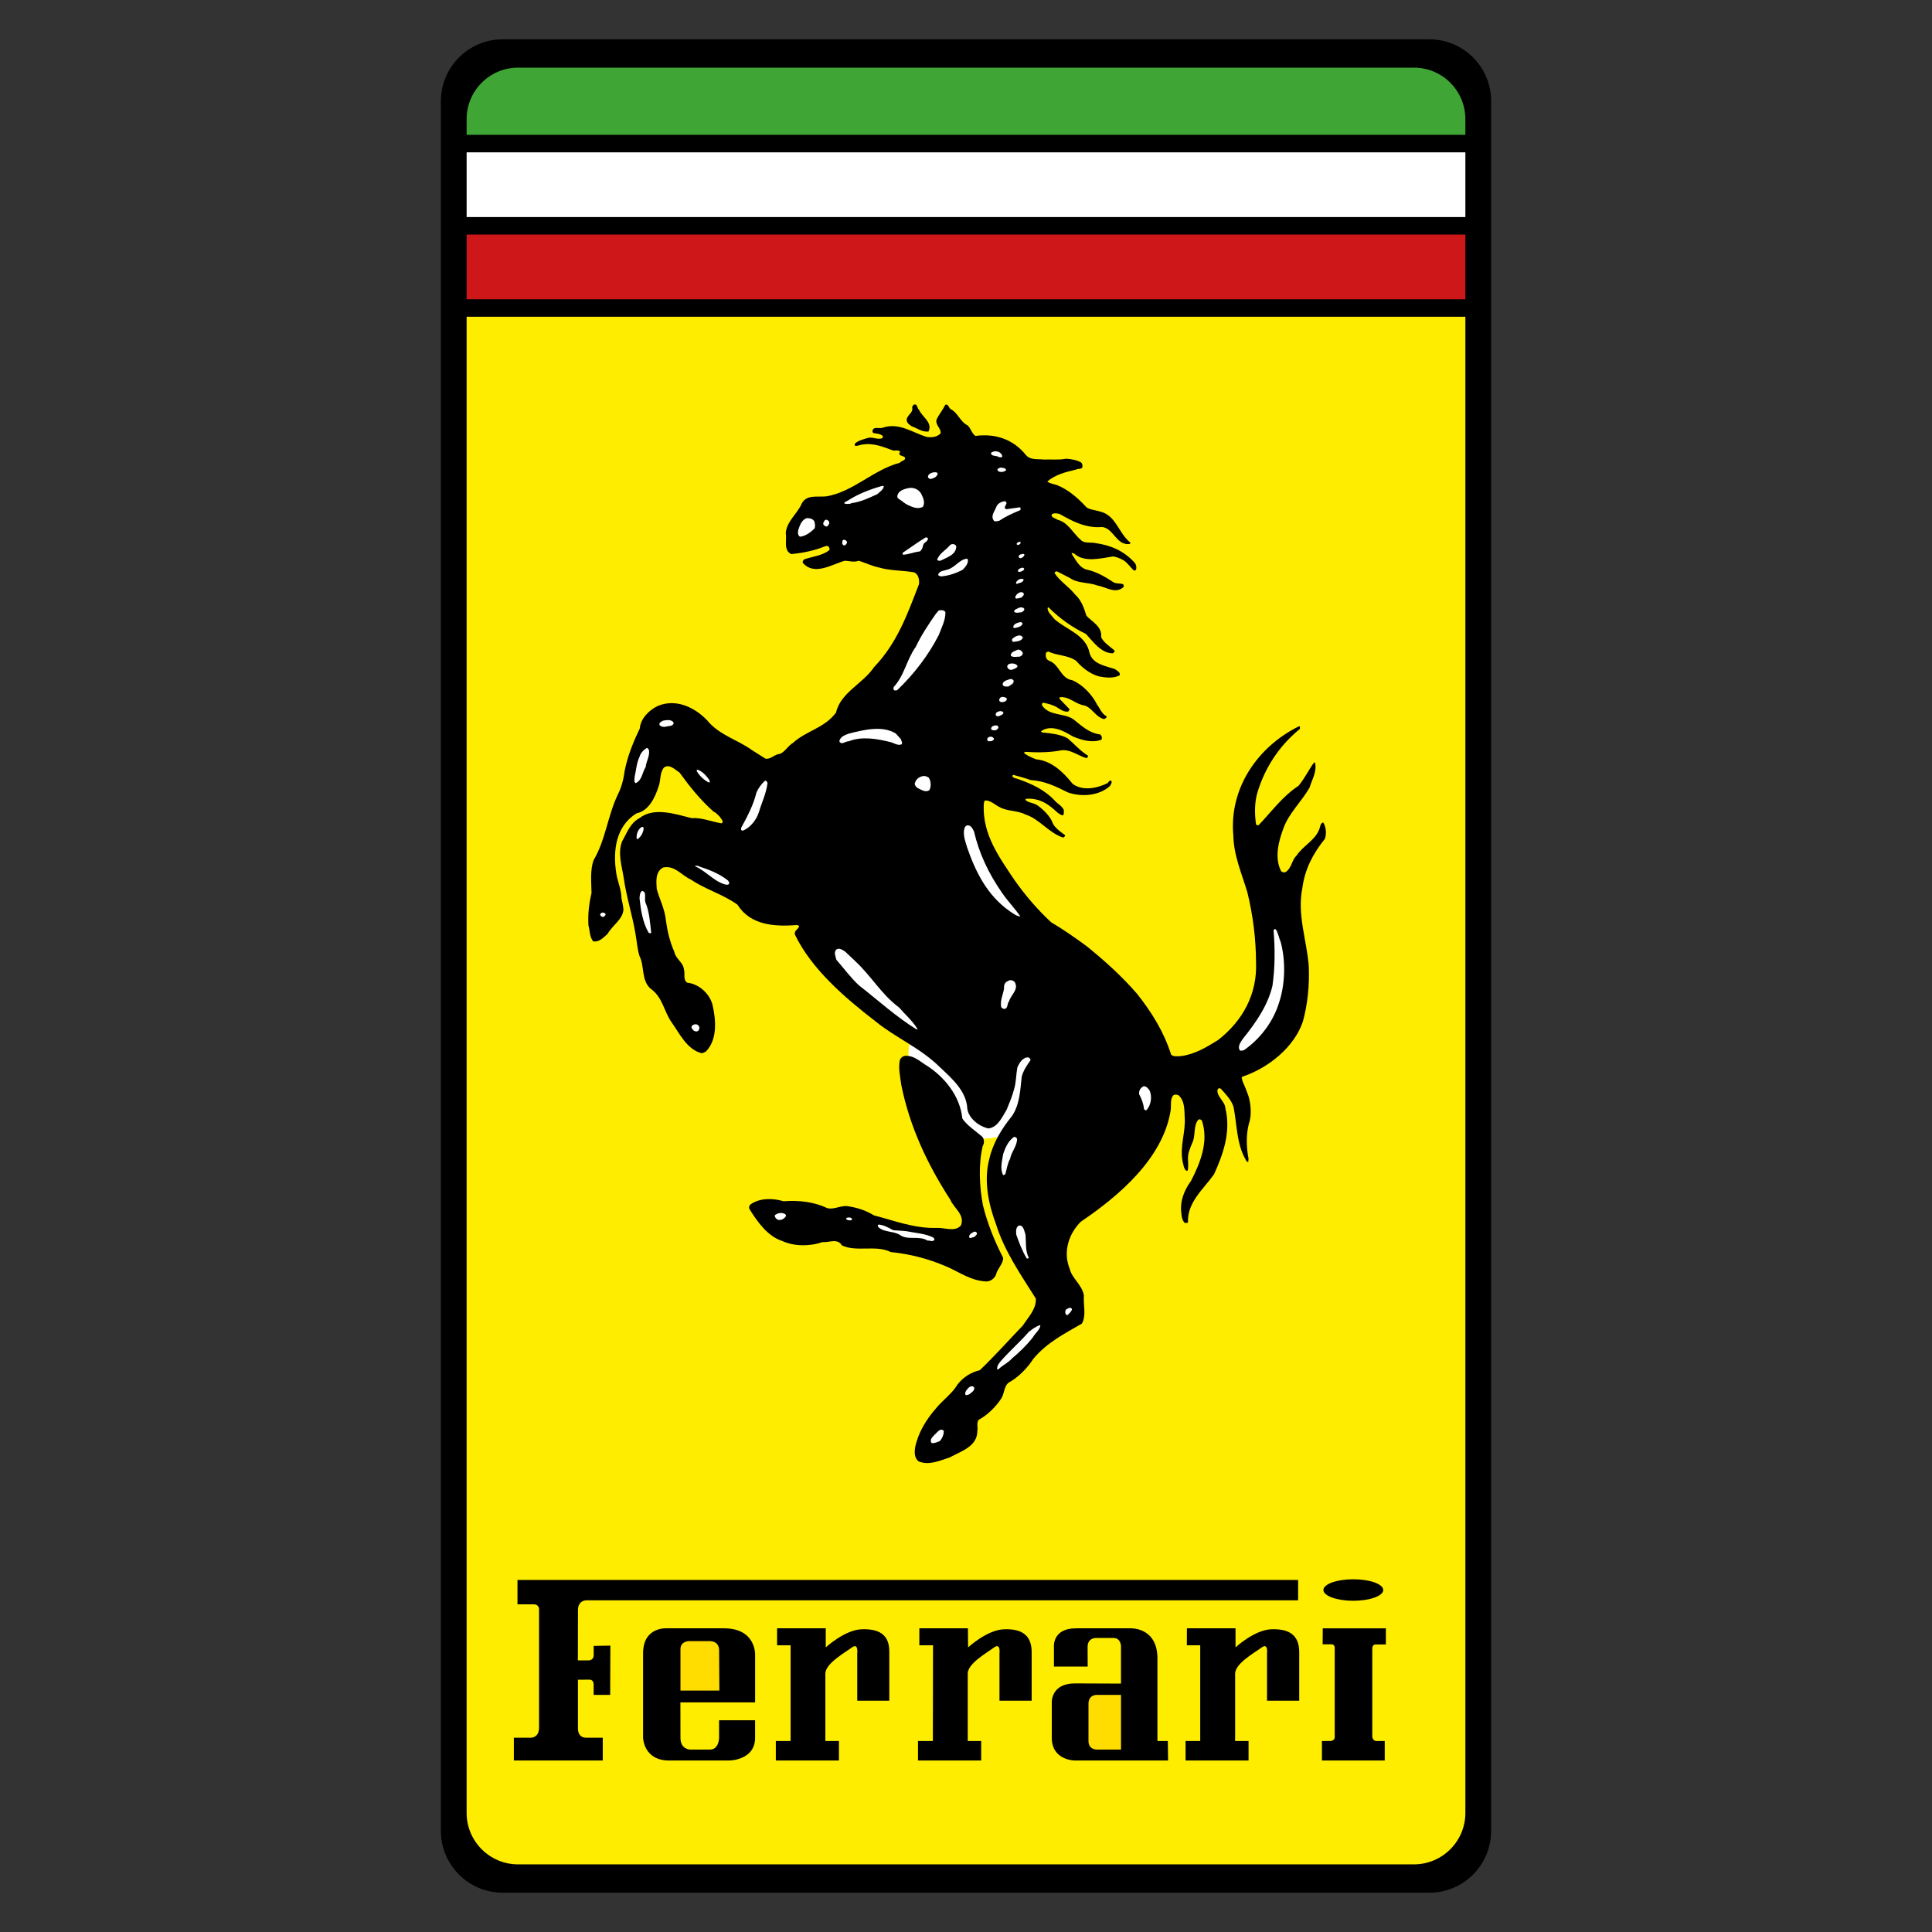 <!-- Generator: Adobe Illustrator 16.0.0, SVG Export Plug-In . SVG Version: 6.00 Build 0) 2e09830b84a9fb9e1e4c7f625cb997be  -->
<svg xmlns="http://www.w3.org/2000/svg" width="128" height="128" viewBox="0 0 128 128"><rect x="0" y="0" width="128" height="128" fill="#333333" stroke="none"/><g fill-rule="evenodd" clip-rule="evenodd"><path d="M98.79 121.3c0 2.262-1.83 4.095-4.093 4.095H33.304c-2.262 0-4.094-1.833-4.094-4.094V6.7c0-2.262 1.832-4.094 4.094-4.094h61.394c2.262 0 4.093 1.832 4.093 4.093v114.6z"/><path fill="#CD1719" d="M97.085 19.827V15.54h-66.17v4.287h66.17"/><path fill="#FFF" d="M30.915 10.093v4.287h66.17v-4.287h-66.17"/><path fill="#3FA535" d="M97.085 8.933v-1.04c0-1.884-1.526-3.412-3.41-3.412h-59.35c-1.883 0-3.41 1.528-3.41 3.412v1.04h66.17z"/><path fill="#FFED00" d="M30.915 20.987v99.122c0 1.88 1.527 3.41 3.41 3.41h59.35c1.884 0 3.41-1.53 3.41-3.41V20.986h-66.17z"/><path fill="#FFF" d="M60.19 70.385s-.06-1.505.23-1.39 4.24 3.432 4.585 4.24c.35.81.968.404 1.158-.173.19-.578.94-3.14 1.463-3.256.52-.116 1.33.058 1.04.694-.29.635-.637 1.23-.695 1.52-.056.29-.112 1.272-.577 1.968-.46.692-.27 1.154-.924 1.272-.655.115-.886.173-1.29.173-.405 0-1.736-.29-1.967-1.1-.232-.81-.073-1.256-1.174-2.37-1.097-1.115-1.85-1.578-1.85-1.578z"/><path d="M60.89 27.153c.204.474.916.833.626 1.436-.432.054-.758-.23-1.122-.35-.133-.097-.275-.186-.312-.333-.09-.39.458-.52.35-.92.024-.072.055-.15.13-.184.237-.058.18.24.328.35z"/><path d="M63.006 27.117c.477.253.598.823 1.102 1.066.222.203.26.524.518.698 1.305-.173 2.5.21 3.347 1.27.288.34.76.25 1.195.295.472-.023.99.042 1.454-.055.34.02.682.074.993.24.097.077.12.22.09.35-.094.118-.292.054-.403.128-.688.16-1.382.335-1.913.79.158.14.412.166.643.24.72.29 1.377.84 1.95 1.472.25.17.576.178.882.275 1.084.243 1.224 1.434 2.042 2.08-.013.025-.05.043-.056.073-.887.132-1.077-1.063-1.84-1.123-1.086.09-1.963-.387-2.812-.865-.174-.042-.416-.09-.534.055.013.217.26.217.404.332.675.146 1.03.9 1.547 1.343.235.242.642.127.973.202.967.136 1.854.49 2.574 1.287.108.113.146.288.11.46-.025.065-.122.085-.165.055-.246-.232-.422-.517-.698-.68-.22-.113-.436-.21-.664-.24-.81.127-1.908.42-2.572-.184l-.167-.054v.073c.256.374.51.94 1.03 1.048.633.136 1.196.476 1.765.846.17.084.402.04.607.11.028.043.066.117.035.183-.537.504-1.182-.015-1.727-.092-.593-.23-1.313-.13-1.822-.496l-.864-.443c-.086-.006-.15.04-.164.11.346.537.932.89 1.36 1.418.424.388.59.894.754 1.416.397.413 1.05.715.974 1.416.188.394.585.6.9.902-.016.072-.067.13-.126.166-.786-.007-1.293-.76-1.785-1.287-.902-.426-1.745-1.032-2.465-1.748-.043-.02-.062.01-.074.037.008.296.275.488.462.735.778.697 2.083 1.036 2.315 2.225.205.764 1.055.867 1.692 1.085.117.107.364.187.313.404-.406.236-.99.155-1.397.074-.57-.17-1.078-.55-1.472-1.01-.544-.41-1.27-.345-1.838-.627-.08.01-.166.02-.184.11-.037.2.004.41.22.497.684.25.757 1.18 1.527 1.287.678.286 1.323.958 1.654 1.637.196.245.297.603.625.754.002.106-.093.144-.164.183-.535-.094-.817-.764-1.308-.9-.59-.08-.984-.596-1.6-.55-.104.028-.048.11 0 .164l.59.608c.048.064-.033.142-.074.183-.398.05-.664-.307-.992-.405-.214-.096-.44-.133-.646-.185-.1.02-.124.122-.072.203.49.686 1.396.466 2.042.882.545.43 1.063.94 1.783 1.014.105.073.16.225.094.35-.622.243-1.36.018-1.913-.222-.607-.366-1.418-.81-2.096-.332l.073.075c.578.064 1.175.11 1.693.385.443.377.857.86 1.36 1.16-.003.063-.054.11-.093.165-.618-.175-1.137-.667-1.82-.5-.72.126-1.528.126-2.264.076-.027.024-.083.04-.054.092.226.18.502.29.79.405.976.083 1.767.805 2.41 1.618.658.502 1.624.3 2.314-.037.077-.06.128-.24.26-.147.052.12-.045.227-.095.333-.724.657-1.91.74-2.795.422-.778-.39-1.552-.767-2.447-.81-.388-.14-.78-.247-1.157-.348-.037.023-.083.05-.055.11.082.125.235.106.368.166.896.317 1.777.703 2.502 1.508.172.156.43.308.53.553-.022.113.038.298-.09.348-.308-.1-.525-.39-.773-.568-.478-.378-1.03-.588-1.636-.534-.043.014-.05.045-.036.09.236.203.587.17.845.387.377.284.818.717.977 1.195.178.3.512.534.79.736.03.078-.077.12-.11.166-.94-.286-1.587-1.24-2.5-1.527-.53-.28-1.19-.21-1.692-.478-.34-.16-.604-.456-.977-.46-.128.06-.083.2-.108.314-.075 1.954 1.02 3.438 2.04 4.965.683.97 1.508 1.943 2.43 2.796.793.464 1.57 1.01 2.353 1.584 1.174.95 2.317 1.973 3.346 3.164.973 1.228 1.777 2.537 2.244 4.01.14.16.407.115.627.108.92-.11 1.7-.577 2.482-1.064 1.655-1.293 2.602-3.057 2.52-5.15-.01-1.63-.217-3.162-.57-4.617-.37-1.26-.91-2.438-.937-3.807-.276-3.113 1.606-5.857 4.338-7.21h.074v.167c-1.43 1.168-2.35 2.648-2.83 4.267-.176.62-.176 1.388-.076 2.06.02.06.093.045.165.056.855-.89 1.61-1.94 2.65-2.612.41-.492.667-1.057 1.03-1.545.017-.022.035.012.072.038.114.612-.213 1.09-.367 1.618-.516.916-1.37 1.697-1.728 2.686-.317.836-.622 1.957-.166 2.85.06.077.18.105.293.074.424-.268.396-.78.74-1.104.43-.65 1.233-1.007 1.505-1.748.064-.162.064-.404.258-.44.183.3.233.715.11 1.084-.777.956-1.33 2.013-1.49 3.237-.367 1.8.293 3.46.423 5.223.05 1.252-.077 2.485-.386 3.624-.57 1.733-2.318 3.104-3.974 3.66-.164.05-.037.183-.037.294.145.317.276.652.404 1.013.156.526.222 1.28.02 1.836-.184.708-.165 1.553-.02 2.302l-.018.218c-.11-.006-.15-.092-.167-.146-.614-1.05-.577-2.345-.81-3.513-.16-.47-.518-.836-.845-1.195-.1-.068-.197-.004-.22.092-.027.478.508.74.532 1.233.37 1.534-.156 3.028-.754 4.34-.706 1-1.788 1.86-1.73 3.2-.06.053-.145.006-.204.036-.194-.185-.212-.425-.235-.644-.106-.84.203-1.537.643-2.153.61-1.187 1.187-2.604.718-3.99-.068-.09-.176-.105-.24-.056-.348.42-.155 1.072-.404 1.548-.133.342-.307.674-.275 1.102.01.215.027.486-.02.718-.03.017-.072 0-.092.018-.186-.17-.183-.405-.24-.59-.218-1.047.213-1.95.13-2.995-.017-.547-.017-1.1-.424-1.435-.13-.036-.233-.055-.33.02-.238.27-.11.708-.186 1.066-.53 3.107-3.36 5.557-5.938 7.302-.807.798-1.195 2.01-.737 3.128.15.635.834 1.067.938 1.765-.052.625.18 1.286-.13 1.857-1.127.658-2.3 1.234-3.218 2.335-.405.63-1.01 1.243-1.672 1.6-.27.272-.25.682-.442 1.013-.355.548-.91 1.107-1.49 1.416-.184.184-.056.504-.108.77-.006 1.023-1.11 1.336-1.82 1.73-.646.207-1.386.565-2.08.26-.28-.23-.266-.61-.222-.92.214-1.004.74-1.853 1.418-2.63.478-.557 1.056-.96 1.396-1.545.396-.496.902-.808 1.47-.938 1-.95 1.89-1.962 2.854-2.962.374-.57.894-1.092.862-1.782-1.018-1.612-2.1-3.18-2.646-4.948-.49-1.307-.818-2.864-.442-4.285.243-1.076.81-2.004 1.508-2.867.516-.755.543-1.708.646-2.613.107-.4.334-.738.57-1.066.034-.12-.086-.17-.13-.204-.377-.02-.617.388-.736.683-.083.467-.073.987-.22 1.452-.117.45-.3.877-.48 1.323-.283.455-.577 1.177-1.212 1.25-.616-.125-1.298-.662-1.397-1.288-.052-1.172-.98-1.98-1.822-2.774-1.32-1.297-2.9-1.924-4.267-3.036-2.044-1.575-4.246-3.474-5.332-5.74-.08-.286.24-.345.277-.57l-.11-.07c-1.503.12-3.112.028-3.974-1.344-.97-.7-2.102-1-3.07-1.656-.627-.28-1.092-.976-1.857-.81-.524.29-.456.888-.424 1.418.18.688.536 1.317.606 2.078.1.728.266 1.446.57 2.114.066.425.587.68.625 1.14.097.273-.078.684.222.883.752.07 1.487.715 1.673 1.47.233.995.335 2.306-.44 3.092-.094.033-.176.097-.275.11-.99-.243-1.477-1.33-2.004-2.06-.51-.738-.59-1.672-1.398-2.226-.616-.574-.378-1.486-.72-2.152-.146-.46-.173-.953-.257-1.417-.21-1.29-.614-2.49-.79-3.77-.123-.778-.41-1.638-.108-2.41.32-.547.52-1.204 1.157-1.544.97-.754 2.388-.257 3.44 0 .72-.038 1.32.24 2.004.35.17-.15-.063-.3-.11-.423-.14-.143-.27-.29-.424-.35-.892-.787-1.61-1.697-2.26-2.592-.317-.208-.68-.598-1.032-.333-.295.35-.194.874-.368 1.288-.217.685-.635 1.586-1.453 1.747-1.365.85-1.572 2.46-1.34 3.956.08.56.338 1.06.347 1.672.05.242.115.49.13.773-.073.652-.73 1.014-1.05 1.583-.285.25-.56.567-.956.496-.247-.306-.21-.71-.313-1.05-.046-.772.046-1.477.204-2.15-.012-.72-.103-1.55.145-2.19.79-1.348.932-2.955 1.6-4.34.254-.505.386-1.05.46-1.618.202-.98.574-1.884.993-2.76.055-.66.62-1.216 1.195-1.49 1.182-.488 2.398.058 3.254.94.814 1.002 1.998 1.278 2.98 1.986l.9.57c.304.046.533-.206.81-.294.424-.028.65-.552 1.012-.755.888-.81 2.08-.97 2.85-2.004.297-1.333 1.784-1.91 2.522-3.017 1.538-1.595 2.23-3.567 2.977-5.5.023-.296-.023-.618-.314-.773-.762-.14-1.585-.103-2.297-.313-.494-.102-.932-.314-1.382-.46-.306.124-.614.013-.92 0-.857.238-2.035 1.03-2.796.13-.01-.112.06-.218.166-.24.538-.18 1.143-.234 1.6-.588.03-.08 0-.166-.035-.22-.083-.103-.21-.047-.295-.02-.688.277-1.428.423-2.19.5-.54-.255-.28-.926-.365-1.398.056-.782.783-1.285 1.064-1.968.334-.6 1.037-.396 1.622-.46 1.795-.303 3.12-1.77 4.87-2.224.094-.152.37-.125.35-.332-.11-.18-.524-.083-.33-.404-.138-.14-.293-.055-.46-.074-.66-.244-1.338-.538-2.097-.386-.144.022-.27.092-.424.074-.04-.042-.023-.102-.02-.147.236-.21.534-.276.828-.368.34-.112.616.12.976.017.046-.037.05-.093.056-.147-.18-.17-.417-.16-.627-.202-.092-.055-.067-.174-.037-.238.127-.18.42-.05.627-.11 1.1-.383 1.985.316 2.943.604.328.052.688.01.918-.24.037-.347-.39-.564-.26-.937.164-.33.41-.625.572-.957.22-.065.21.21.37.307z"/><path fill="#FFF" d="M66.39 30.15c-.023.042.027.06.018.112-.115.068-.263.022-.35-.037-.156-.028-.335-.02-.402-.166-.006-.112.113-.103.183-.148.223-.04.425.028.55.24zM66.665 31.144c-.124.115-.295.152-.44.11-.073-.01-.13-.082-.147-.128.026-.1.13-.124.22-.146.128.012.306.012.367.164zM62.122 31.402c-.056.207-.284.29-.46.332-.104-.006-.17-.065-.185-.148.016-.184.214-.258.37-.294.095.003.254-.042.275.11zM58.555 32.21c-.02.23-.284.39-.44.534-.552.25-1.084.51-1.693.59-.14.08-.36.063-.498.018.025-.102.155-.13.243-.185.702-.452 1.47-.744 2.28-.975l.108.018zM61.02 32.69c.125.25.294.582.13.88-.327.202-.713.02-.995-.108-.247-.116-.44-.318-.66-.442-.1-.138-.015-.298.072-.404.197-.193.46-.254.736-.295.28-.004.543.097.718.37zM66.684 33.314c.01.146-.267.34 0 .423l.883-.128c.056.016.06.122.036.183-.48.206-.95.404-1.38.7-.12.026-.267.09-.367.017-.258-.322.05-.634.148-.918.096-.25.35-.37.604-.386l.076.108zM53.957 34.547c.033.146.076.325 0 .478-.273.26-.604.5-.955.533-.164-.093-.147-.308-.11-.458.098-.296.213-.65.55-.773.19.006.39.016.515.22zM54.93 34.564c.04.115-.036.248-.145.313-.108.03-.163-.057-.22-.11-.063-.098.01-.185.055-.258.078-.15.245-.047.31.054zM61.478 35.668c.016.21-.266.252-.312.44-.036.157-.082.32-.22.424-.386.04-.722.196-1.105.22-.065-.028-.035-.087-.035-.127.5-.332.99-.7 1.51-1.013.05-.005.123-.018.163.056zM56.11 35.89c.028.103-.06.186-.13.237-.118.03-.158-.06-.184-.128.027-.09-.018-.218.11-.24.075.003.16.04.204.13zM67.603 35.907c.068.105-.07.155-.13.203-.082 0-.16-.06-.09-.128.048-.057.12-.1.22-.075zM63.356 36.2c-.008.566-.65.74-1.03.94-.088.036-.18-.002-.24-.037.11-.415.575-.65.847-.975.1-.125.368-.107.423.073zM67.878 36.753c-.037.105-.118.186-.22.22-.064.028-.156-.006-.165-.072-.01-.08.035-.144.11-.165.082-.003.21-.103.275.018zM64.127 37.084c.023.283-.18.495-.368.68-.446.22-.906.385-1.416.423-.078-.024-.17-.033-.185-.11.073-.283.412-.255.643-.35.465-.13.763-.66 1.27-.717l.054.074zM67.86 37.71c-.07.126-.23.176-.367.183-.07-.038-.052-.125-.02-.166.097-.065.33-.212.388-.018zM67.823 38.39c-.042.23-.304.22-.46.295-.092-.047-.036-.1-.017-.147.11-.154.316-.25.477-.147zM67.823 39.31c.045.12-.09.228-.183.294-.13-.002-.235.09-.35.037-.07-.093.018-.166.056-.238.113-.127.34-.26.477-.092zM67.86 40.34c.022.116-.092.167-.164.22-.172.013-.393.09-.516-.037.012-.084.095-.167.183-.184.124-.085.383-.173.498 0zM62.638 40.56c.005.54-.258 1.02-.44 1.508-.673 1.32-1.624 2.576-2.76 3.66-.055.024-.12.005-.165.017-.113-.053-.087-.172-.055-.237.72-.79.852-1.82 1.453-2.65.363-.774.848-1.496 1.342-2.207.098-.07.12-.216.258-.22.134-.014.29-.01.368.13zM67.752 41.314c-.067.21-.33.25-.517.294-.056-.007-.092-.026-.11-.056.033-.228.27-.287.46-.33.067-.03.127.025.167.092zM67.77 42.252c-.112.246-.417.236-.646.275-.084-.053-.1-.14-.053-.203.156-.152.552-.378.7-.072zM67.752 43.227c.038.15-.08.232-.186.276-.204-.003-.47.08-.605-.074.017-.256.293-.302.478-.387.122-.017.233.066.314.184zM67.42 44.127c-.07.186-.272.182-.405.258-.12.002-.217-.06-.258-.147-.07-.1.014-.178.074-.24.19-.075.474-.057.59.13zM67.162 45.104c.008.212-.235.29-.367.386-.14-.013-.277.015-.35-.092-.06-.165.09-.26.2-.313.153-.032.382-.215.517.02zM66.684 46.244c.02.024.003.08.018.127-.106.145-.28.164-.423.13-.084-.054-.103-.14-.056-.202.072-.192.33-.128.46-.054zM66.483 47.218c-.033.15-.214.17-.314.24-.094 0-.185-.015-.203-.094-.002-.09.036-.173.13-.202.098-.054.31-.09.386.056zM44.633 47.88c-.02.27-.373.203-.57.276-.128.005-.3-.014-.367-.128-.05-.165.132-.215.22-.277.224-.048.568-.113.717.13zM66.15 48.174c.003.102-.092.152-.165.203-.118.027-.258.01-.313-.056-.032-.117.063-.215.166-.238.095-.03.262-.06.313.092zM59.694 48.982c.006.103.125.212.038.332-.257.11-.504-.095-.736-.147-.872-.22-1.902-.403-2.758-.055-.22-.018-.495.285-.627 0 .046-.308.394-.427.646-.515.93-.23 2.19-.56 3.092 0l.346.385zM65.855 48.946c.005.085-.096.112-.146.147-.074.025-.158.005-.222.02-.1-.05-.093-.162-.055-.22.12-.124.343-.12.422.053zM42.997 49.7c.06.4-.18.727-.222 1.122-.226.346-.23.874-.663 1.067-.137-.098-.055-.245-.072-.387.106-.464.132-.953.33-1.362.064-.242.277-.462.48-.587.073-.004.104.085.147.147zM47.023 51.723c-.015.038.018.097-.036.13-.332-.152-.664-.465-.828-.774l.02-.092c.338.083.645.428.843.735zM61.532 51.52c.145.212.18.59.038.83-.262.187-.56-.05-.79-.148-.123-.106-.225-.23-.148-.37.075-.238.318-.39.554-.42.123-.01.234.04.346.11zM50.85 51.87c-.077.686-.38 1.284-.57 1.932-.15.49-.56 1.037-1.068 1.23-.065.004-.105-.027-.11-.073v-.11c.414-.755.81-1.508 1.013-2.336.127-.3.325-.57.57-.79.087-.02.128.068.165.147zM64.532 55.09c.337 1.46.978 2.802 1.857 4.063.357.528.835 1.014 1.212 1.563-.258-.01-.475-.204-.68-.33-1.555-1.083-2.305-2.683-2.85-4.25-.117-.418-.3-.837-.166-1.286.032-.076.096-.157.184-.166.234-.028.35.216.442.405zM42.647 54.868c-.024.276-.152.53-.388.718h-.074c-.04-.317.073-.644.35-.81.04.005.092.032.11.092zM48.22 58.326c.043.06.126.136.074.24-.058.07-.178.05-.242.035-.762-.207-1.31-.924-2.02-1.212.04-.035.214-.052.294.018.66.216 1.313.464 1.893.92zM42.758 59.78c.26.598.307 1.325.384 2.003-.017.094-.123.02-.164.018-.4-.69-.52-1.487-.607-2.28.01-.194.02-.39.167-.495.326.053.138.495.22.754zM40.128 60.57c-.015.08-.083.15-.167.183-.09-.01-.187-.07-.2-.146 0-.09.087-.122.146-.147.087-.01.17.035.222.11zM84.854 62.427c.346 1.294.29 2.908-.166 4.157-.38 1.15-1.217 2.263-2.28 2.996-.086.02-.19.044-.258.02-.19-.29.066-.565.203-.79.87-1.08 1.64-2.197 1.95-3.495.175-1.194.175-2.5.073-3.678.023-.062.106-.126.166-.037.146.24.192.54.312.827zM56.642 63.66c1.076.99 1.734 2.2 2.925 3.09.396.46.89.88 1.214 1.415v.037h-.054c-1.348-.83-2.565-1.943-3.826-2.925-.583-.546-1-1.138-1.49-1.69-.05-.22-.19-.505 0-.68.19-.13.413.028.59.145l.642.608zM67.235 65.076c.276.488-.266.834-.385 1.27-.135.134-.046.392-.258.494-.126.017-.213-.054-.258-.108-.09-.427.115-.82.183-1.214-.01-.22.03-.44.257-.516.13-.113.34-.07.46.074zM46.325 68.036c.044.09-.012.208-.09.276-.09.048-.188.01-.26-.018-.084-.1-.198-.17-.148-.296.034-.078.11-.108.186-.128.133-.034.265.026.312.166z"/><path d="M61.276 70.52c1.288.79 2.33 2.088 2.482 3.588.337.485.857.803 1.307 1.192.11.11.146.294.11.48l-.073.164c-.282 1.218-.216 2.65.018 3.898.295 1.208.763 2.367 1.342 3.495.005.406-.386.704-.477 1.12-.103.243-.336.422-.607.444-1.05-.03-1.844-.646-2.72-1.01-1.154-.496-2.37-.81-3.644-.94-.973-.493-2.28.02-3.236-.44-.288-.504-.892-.163-1.288-.22-.824.292-1.886.292-2.667-.074-.98-.31-1.667-1.308-2.17-2.115-.046-.115-.015-.23.056-.294.604-.448 1.486-.438 2.205-.222 1.033-.08 2.035.046 2.905.46.514.115.94-.254 1.49-.107.563.09 1.095.28 1.603.587 1.342.344 2.647.867 4.153.827.52-.032 1.2.294 1.6-.164.277-.724-.473-1.14-.697-1.693-1.537-2.368-2.704-4.874-3.255-7.612-.07-.556-.21-1.126-.094-1.654.057-.15.2-.26.352-.277.514-.038.89.29 1.304.57z"/><path fill="#FFF" d="M76.173 72.268c.164.404.09.947-.22 1.286-.11.015-.154-.05-.165-.11-.036-.358-.164-.662-.313-.937-.04-.238.076-.423.276-.533.177-.034.324.136.423.294zM67.383 75.448c.008.478-.374.846-.46 1.324-.17.298-.218.66-.314 1.012-.05.03-.092.072-.147.072-.23-.433-.063-.97 0-1.397.143-.424.317-.84.7-1.123.084-.037.174.014.22.11zM52.063 80.487c.052.105-.098.215-.186.276-.092.06-.228.076-.332.056-.088-.045-.18-.137-.2-.205-.062-.143.09-.148.145-.2.175-.076.437-.076.573.072zM56.458 80.764c.006.044-.063.06-.09.092-.122-.01-.23-.01-.297-.073-.028-.07.03-.113.075-.11.114-.022.232-.026.313.09zM59.16 81.5c.282.033.595.033.902.072.574.117 1.2.146 1.746.404.03.034.122.067.093.166-.11.167-.3.02-.438.055-.59-.37-1.338.018-1.877-.404-.44-.24-1.007-.145-1.38-.48-.06-.074-.078-.145 0-.184.342.03.644.192.956.37zM67.934 81.756c.064.506-.027 1.098.222 1.564.002.057-.098.075-.13.055-.313-.512-.51-1.055-.697-1.582-.02-.25-.03-.517.2-.606.287.007.315.337.404.57zM64.716 81.665c.045.13-.098.228-.184.294-.116-.003-.217.115-.313.035-.056-.193.154-.3.275-.367.066-.058.146-.02.22.037zM71.023 86.74c-.024.148-.182.27-.292.386-.053.017-.126-.04-.13-.073-.058-.146-.023-.307.13-.348.062-.06.247-.105.293.036zM68.928 87.79c-.01.294-.337.525-.497.808-.372.487-.905 1.004-1.38 1.398-.266.31-.633.445-.918.736l-.073-.02c-.006-.244.136-.412.275-.57.6-.68 1.263-1.254 1.82-1.896.24-.19.482-.378.773-.457zM64.55 91.945c.02.207-.208.323-.348.44-.08.016-.18.08-.24.02-.045-.152.04-.28.13-.37.098-.144.334-.305.458-.09zM62.527 94.795c.01.23-.088.476-.258.68-.176.065-.358.162-.553.13-.146-.235.07-.39.184-.534.185-.145.388-.508.627-.275z"/><path d="M89.66 106.055c1.093 0 1.983-.322 1.983-.71 0-.4-.89-.714-1.984-.714-1.09 0-1.98.314-1.98.714.002.388.89.71 1.98.71zM39.934 115.13v1.508h-5.89v-1.508h1.093s.577.036.577-.67v-7.805s.04-.365-.365-.365h-1.065v-1.612h51.72v1.348H38.81s-.518.018-.518.643l-.007 3.335h.7s.348.024.348-.358v-.6l1.106-.02-.013 3.266h-1.095v-.704s0-.296-.258-.307l-.783.005v3.242s-.03.6.548.6h1.096z"/><path d="M45.726 115.913s-.643 0-.643-.765l-.005-2.36h4.95v-3.166s.063-1.742-2.06-1.742h-3.75s-1.613-.147-1.613 1.66v5.59s.03 1.508 1.72 1.508h3.984s1.718 0 1.718-1.508v-1.16h-2.386v1.16s0 .783-.6.783h-1.316zM58.92 112.677h-2.125v-3.137s.09-.713-.347-.396c-.448.336-1.725 1.036-1.766 1.713v4.49h.9v1.29H51.4v-1.29h.98v-6.343h-.896v-1.125h3.225v1.264s1.278-1.177 2.397-1.2c1.13-.036 1.807.354 1.812 1.454v3.28zM74.87 107.88s1.813-.112 1.813 1.995v5.473h.688l.018 1.29h-6.186s-1.52 0-1.52-1.508v-2.366s-.04-1.234 1.527-1.234l3.058.012v-2.473s0-.542-.488-.548h-1.177s-.547-.02-.547.594l.006 1.3h-2.237v-1.293s-.123-1.242 1.454-1.242h3.59zM68.35 112.677h-2.132v-3.137s.09-.713-.353-.396c-.442.336-1.72 1.036-1.75 1.713v4.49h.89v1.29H60.82v-1.29h.984l.012-6.343h-.907v-1.125h3.218l.013 1.264s1.272-1.177 2.397-1.2c1.117-.036 1.788.354 1.813 1.454v3.28zM86.074 112.677h-2.13v-3.137s.088-.713-.347-.396c-.447.336-1.73 1.036-1.766 1.713v4.49h.89v1.29h-4.173v-1.29h.97v-6.343h-.887l.006-1.125h3.22v1.264s1.27-1.177 2.395-1.2c1.12-.036 1.797.354 1.825 1.454v3.28zM90.92 115.083s.035.265.28.265h.542v1.29h-4.16v-1.29h.542s.324 0 .305-.287v-5.803s.046-.317-.207-.317h-.593l.006-1.06h4.183v1.07h-.683s-.218-.01-.218.27v5.863z"/><path fill="#FD0" d="M45.083 112.005h2.578l-.018-2.69s.03-.587-.64-.587h-1.36s-.56 0-.56.53v2.747zM74.27 112.292v3.62h-1.643s-.512 0-.512-.564v-2.495s-.018-.56.56-.56h1.594z"/></g></svg>